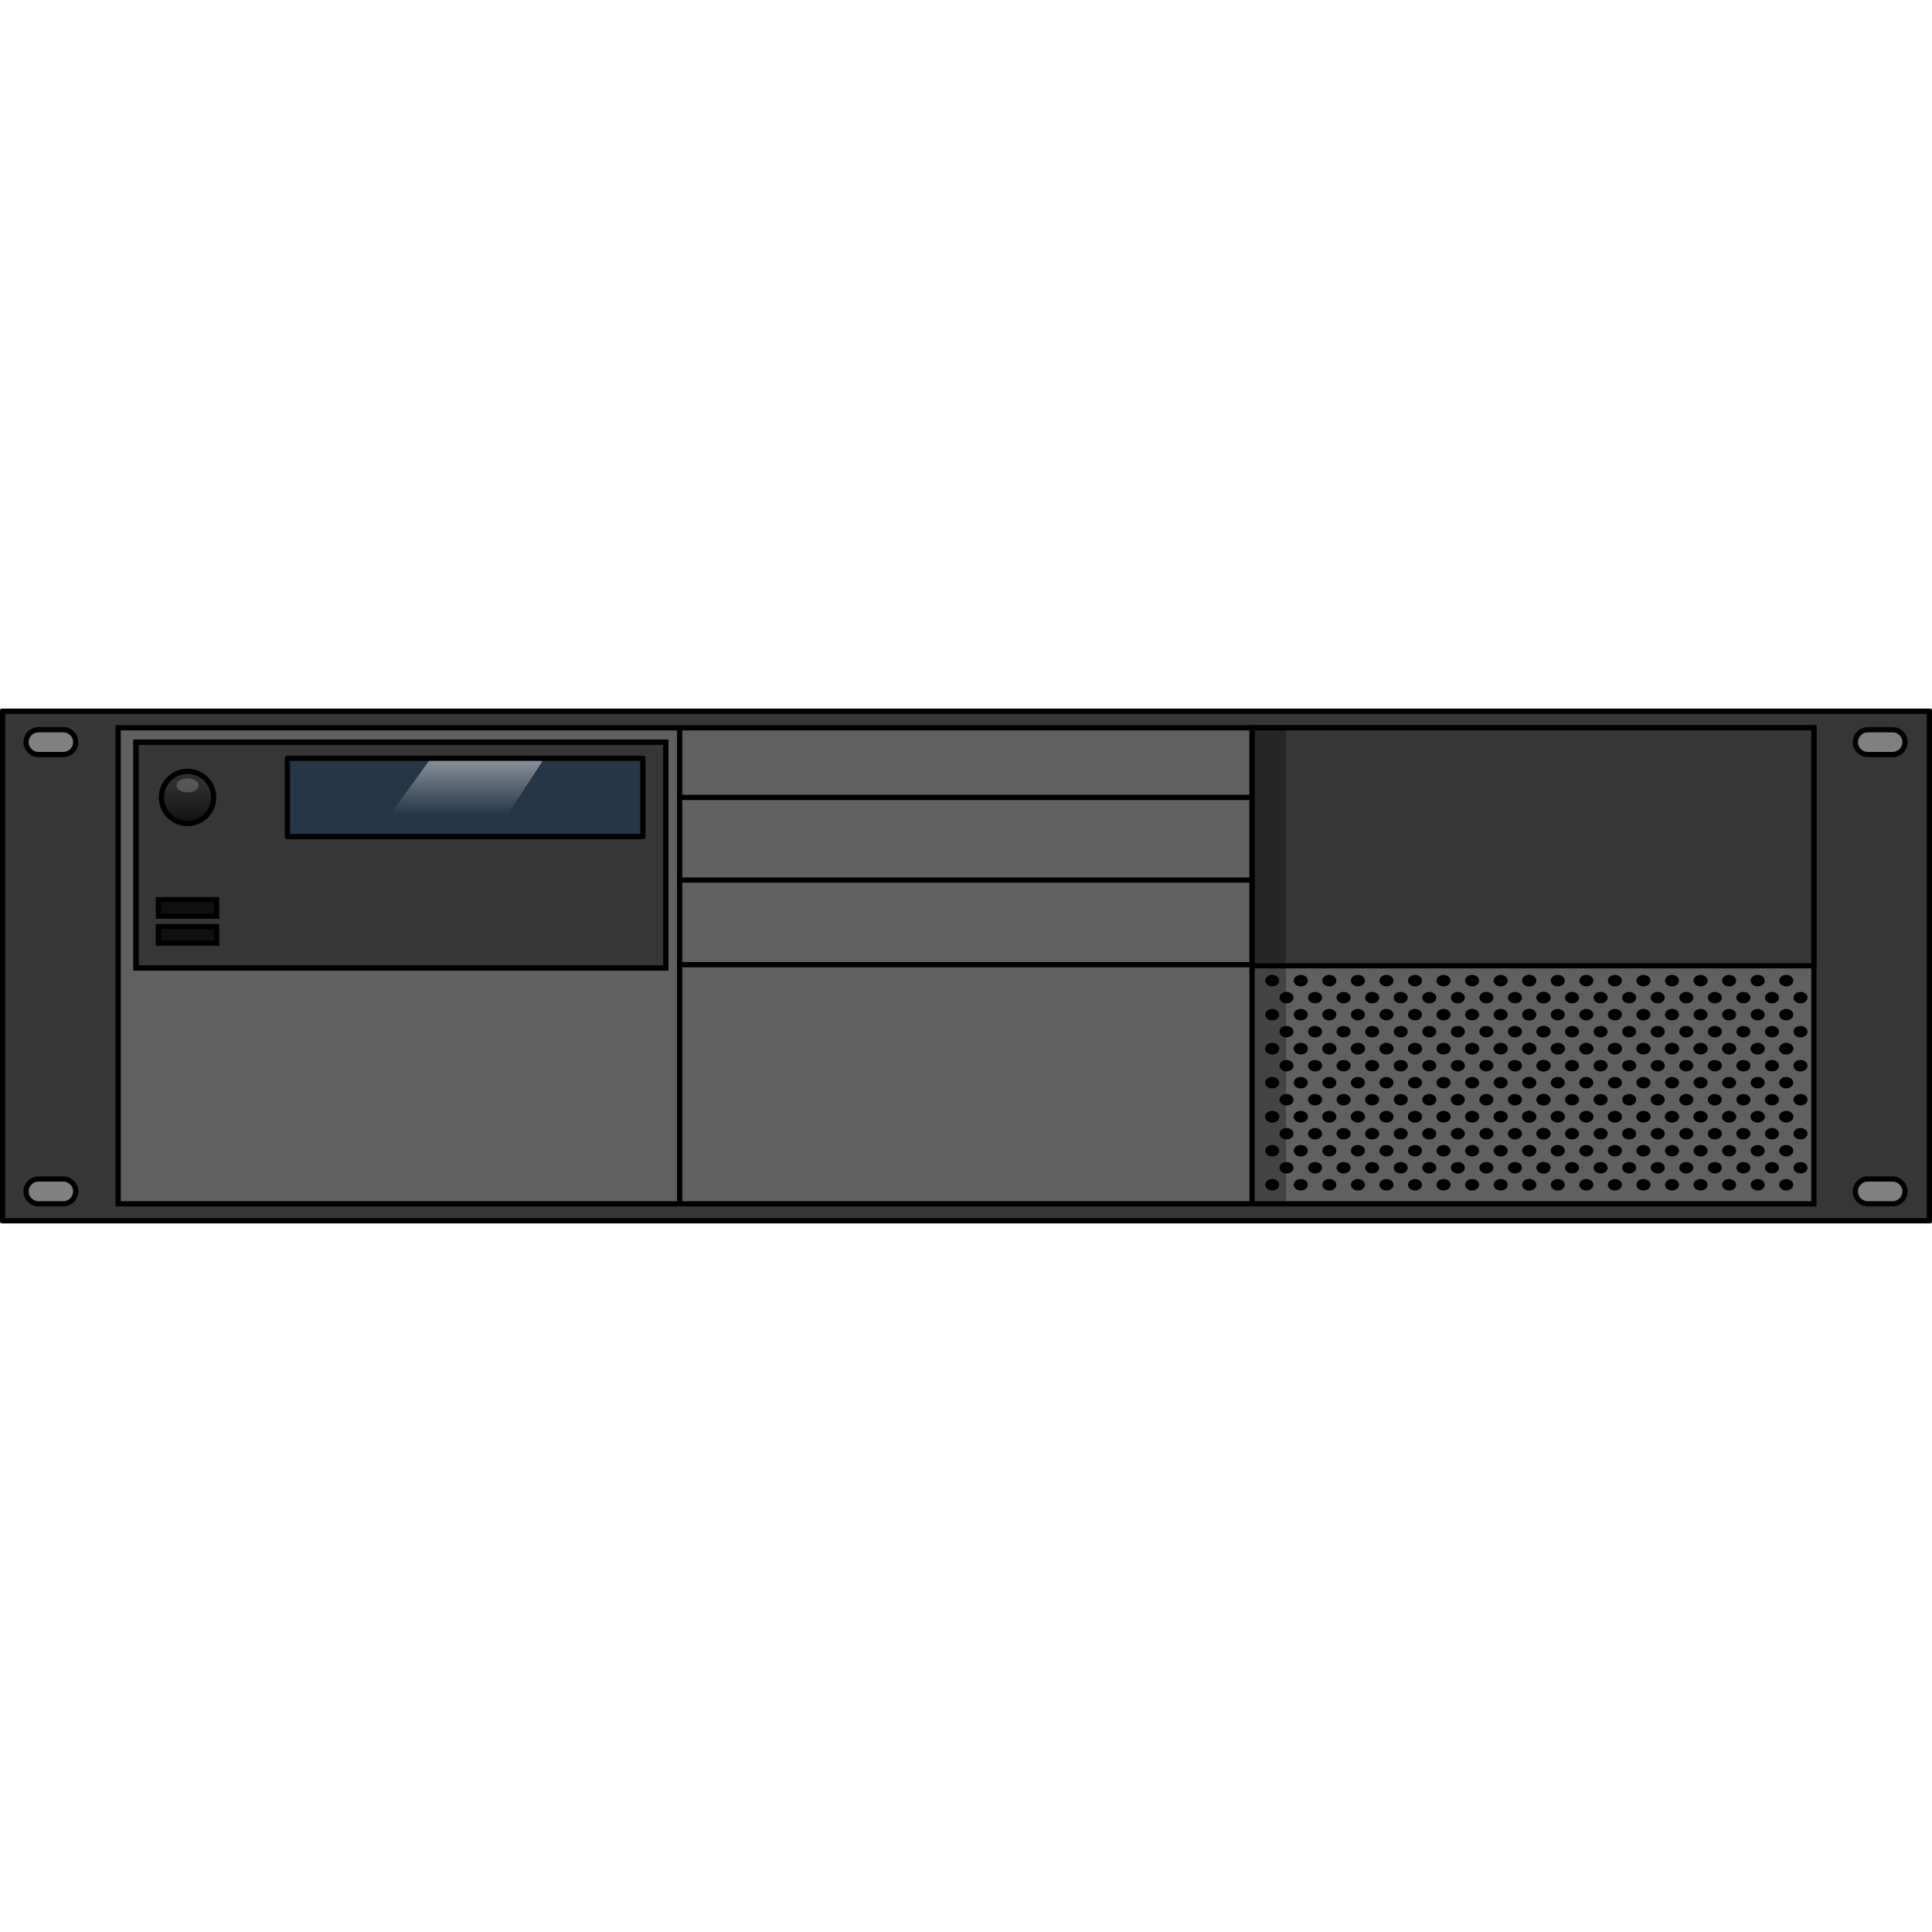 <?xml version="1.0" encoding="utf-8"?>
<!-- Created by: Science Figures, www.sciencefigures.org, Generator: Science Figures Editor -->
<svg version="1.1" id="Layer_1" xmlns="http://www.w3.org/2000/svg" xmlns:xlink="http://www.w3.org/1999/xlink" 
	 width="800px" height="800px" viewBox="0 0 370 98.583" enable-background="new 0 0 370 98.583" xml:space="preserve">
<rect x="0" y="0" width="370" height="98.583" fill="#808080" stroke="none"/>
<g>
	<g>
		<g>
			<path fill="#363636" stroke="#000000" stroke-linecap="round" stroke-linejoin="round" stroke-miterlimit="10" d="M0.5,0.5
				v97.583h369V0.5H0.5z M12.121,94.833h-4.75c-1.312,0-2.375-1.063-2.375-2.375c0-1.312,1.063-2.375,2.375-2.375h4.75
				c1.312,0,2.375,1.063,2.375,2.375C14.496,93.77,13.433,94.833,12.121,94.833z M12.121,8.792h-4.75
				c-1.312,0-2.375-1.063-2.375-2.375c0-1.312,1.063-2.375,2.375-2.375h4.75c1.312,0,2.375,1.063,2.375,2.375
				C14.496,7.728,13.433,8.792,12.121,8.792z M362.453,94.833h-4.75c-1.312,0-2.375-1.063-2.375-2.375
				c0-1.312,1.063-2.375,2.375-2.375h4.75c1.312,0,2.375,1.063,2.375,2.375C364.828,93.77,363.764,94.833,362.453,94.833z
				 M362.453,8.792h-4.75c-1.312,0-2.375-1.063-2.375-2.375c0-1.312,1.063-2.375,2.375-2.375h4.75c1.312,0,2.375,1.063,2.375,2.375
				C364.828,7.728,363.764,8.792,362.453,8.792z"/>
			<g>
				<g>
					
						<rect x="22.625" y="3.667" fill="#606060" stroke="#000000" stroke-linecap="round" stroke-miterlimit="10" width="324.75" height="91.167"/>
				</g>
			</g>
			
				<rect x="26.037" y="6.417" fill="#363636" stroke="#000000" stroke-linecap="round" stroke-linejoin="round" stroke-miterlimit="10" width="101.479" height="43.25"/>
			
				<rect x="239.787" y="3.667" fill="#363636" stroke="#000000" stroke-linecap="round" stroke-linejoin="round" stroke-miterlimit="10" width="107.588" height="45.583"/>
			<rect x="239.787" y="3.667" opacity="0.3" width="6.5" height="91.167"/>
		</g>
		<g>
			<rect x="55.044" y="9.508" fill="#253648" width="68.078" height="15"/>
			
				<linearGradient id="SVGID_1_" gradientUnits="userSpaceOnUse" x1="-17.932" y1="25.649" x2="-17.932" y2="-2.998" gradientTransform="matrix(1 0 0.694 1 94.092 0)">
				<stop  offset="0.184" style="stop-color:#FFFFFF;stop-opacity:0"/>
				<stop  offset="1" style="stop-color:#FFFFFF"/>
			</linearGradient>
			<polygon fill="url(#SVGID_1_)" points="104.253,9.508 94.485,24.508 71.688,24.508 82.516,9.508 			"/>
			
				<rect x="55.044" y="9.508" fill="none" stroke="#000000" stroke-linecap="round" stroke-linejoin="round" stroke-miterlimit="10" width="68.078" height="15"/>
		</g>
		
			<line fill="#0B0B0B" stroke="#000000" stroke-linecap="round" stroke-miterlimit="10" x1="130.162" y1="94.833" x2="130.162" y2="3.667"/>
		
			<line fill="#0B0B0B" stroke="#000000" stroke-linecap="round" stroke-miterlimit="10" x1="239.787" y1="94.833" x2="239.787" y2="3.667"/>
		
			<line fill="#0F0F0F" stroke="#000000" stroke-linecap="round" stroke-miterlimit="10" x1="130.162" y1="49.039" x2="239.787" y2="49.039"/>
		
			<line fill="#0F0F0F" stroke="#000000" stroke-linecap="round" stroke-miterlimit="10" x1="130.162" y1="17.008" x2="239.787" y2="17.008"/>
		
			<line fill="#0F0F0F" stroke="#000000" stroke-linecap="round" stroke-miterlimit="10" x1="130.162" y1="32.841" x2="239.787" y2="32.841"/>
	</g>
	<g>
		<g>
			
				<ellipse fill="#0B0B0B" stroke="#000000" stroke-linecap="round" stroke-miterlimit="10" cx="243.647" cy="78.155" rx="0.844" ry="0.594"/>
			
				<ellipse fill="#0B0B0B" stroke="#000000" stroke-linecap="round" stroke-miterlimit="10" cx="249.115" cy="78.155" rx="0.844" ry="0.594"/>
			
				<ellipse fill="#0B0B0B" stroke="#000000" stroke-linecap="round" stroke-miterlimit="10" cx="254.584" cy="78.155" rx="0.844" ry="0.594"/>
			
				<ellipse fill="#0B0B0B" stroke="#000000" stroke-linecap="round" stroke-miterlimit="10" cx="260.053" cy="78.155" rx="0.844" ry="0.594"/>
			
				<ellipse fill="#0B0B0B" stroke="#000000" stroke-linecap="round" stroke-miterlimit="10" cx="265.522" cy="78.155" rx="0.844" ry="0.594"/>
			
				<ellipse fill="#0B0B0B" stroke="#000000" stroke-linecap="round" stroke-miterlimit="10" cx="270.99" cy="78.155" rx="0.844" ry="0.594"/>
			
				<ellipse fill="#0B0B0B" stroke="#000000" stroke-linecap="round" stroke-miterlimit="10" cx="276.459" cy="78.155" rx="0.844" ry="0.594"/>
			
				<ellipse fill="#0B0B0B" stroke="#000000" stroke-linecap="round" stroke-miterlimit="10" cx="281.928" cy="78.155" rx="0.844" ry="0.594"/>
			
				<ellipse fill="#0B0B0B" stroke="#000000" stroke-linecap="round" stroke-miterlimit="10" cx="287.397" cy="78.155" rx="0.844" ry="0.594"/>
			
				<ellipse fill="#0B0B0B" stroke="#000000" stroke-linecap="round" stroke-miterlimit="10" cx="292.865" cy="78.155" rx="0.844" ry="0.594"/>
		</g>
		<g>
			
				<ellipse fill="#0B0B0B" stroke="#000000" stroke-linecap="round" stroke-miterlimit="10" cx="243.647" cy="84.671" rx="0.844" ry="0.594"/>
			
				<ellipse fill="#0B0B0B" stroke="#000000" stroke-linecap="round" stroke-miterlimit="10" cx="249.115" cy="84.671" rx="0.844" ry="0.594"/>
			
				<ellipse fill="#0B0B0B" stroke="#000000" stroke-linecap="round" stroke-miterlimit="10" cx="254.584" cy="84.671" rx="0.844" ry="0.594"/>
			
				<ellipse fill="#0B0B0B" stroke="#000000" stroke-linecap="round" stroke-miterlimit="10" cx="260.053" cy="84.671" rx="0.844" ry="0.594"/>
			
				<ellipse fill="#0B0B0B" stroke="#000000" stroke-linecap="round" stroke-miterlimit="10" cx="265.522" cy="84.671" rx="0.844" ry="0.594"/>
			
				<ellipse fill="#0B0B0B" stroke="#000000" stroke-linecap="round" stroke-miterlimit="10" cx="270.99" cy="84.671" rx="0.844" ry="0.594"/>
			
				<ellipse fill="#0B0B0B" stroke="#000000" stroke-linecap="round" stroke-miterlimit="10" cx="276.459" cy="84.671" rx="0.844" ry="0.594"/>
			
				<ellipse fill="#0B0B0B" stroke="#000000" stroke-linecap="round" stroke-miterlimit="10" cx="281.928" cy="84.671" rx="0.844" ry="0.594"/>
			
				<ellipse fill="#0B0B0B" stroke="#000000" stroke-linecap="round" stroke-miterlimit="10" cx="287.397" cy="84.671" rx="0.844" ry="0.594"/>
			
				<ellipse fill="#0B0B0B" stroke="#000000" stroke-linecap="round" stroke-miterlimit="10" cx="292.865" cy="84.671" rx="0.844" ry="0.594"/>
		</g>
		<g>
			
				<ellipse fill="#0B0B0B" stroke="#000000" stroke-linecap="round" stroke-miterlimit="10" cx="243.647" cy="91.187" rx="0.844" ry="0.594"/>
			
				<ellipse fill="#0B0B0B" stroke="#000000" stroke-linecap="round" stroke-miterlimit="10" cx="249.115" cy="91.187" rx="0.844" ry="0.594"/>
			
				<ellipse fill="#0B0B0B" stroke="#000000" stroke-linecap="round" stroke-miterlimit="10" cx="254.584" cy="91.187" rx="0.844" ry="0.594"/>
			
				<ellipse fill="#0B0B0B" stroke="#000000" stroke-linecap="round" stroke-miterlimit="10" cx="260.053" cy="91.187" rx="0.844" ry="0.594"/>
			
				<ellipse fill="#0B0B0B" stroke="#000000" stroke-linecap="round" stroke-miterlimit="10" cx="265.522" cy="91.187" rx="0.844" ry="0.594"/>
			
				<ellipse fill="#0B0B0B" stroke="#000000" stroke-linecap="round" stroke-miterlimit="10" cx="270.99" cy="91.187" rx="0.844" ry="0.594"/>
			
				<ellipse fill="#0B0B0B" stroke="#000000" stroke-linecap="round" stroke-miterlimit="10" cx="276.459" cy="91.187" rx="0.844" ry="0.594"/>
			
				<ellipse fill="#0B0B0B" stroke="#000000" stroke-linecap="round" stroke-miterlimit="10" cx="281.928" cy="91.187" rx="0.844" ry="0.594"/>
			
				<ellipse fill="#0B0B0B" stroke="#000000" stroke-linecap="round" stroke-miterlimit="10" cx="287.397" cy="91.187" rx="0.844" ry="0.594"/>
			
				<ellipse fill="#0B0B0B" stroke="#000000" stroke-linecap="round" stroke-miterlimit="10" cx="292.865" cy="91.187" rx="0.844" ry="0.594"/>
		</g>
		<g>
			
				<ellipse fill="#0B0B0B" stroke="#000000" stroke-linecap="round" stroke-miterlimit="10" cx="246.381" cy="81.413" rx="0.844" ry="0.594"/>
			
				<ellipse fill="#0B0B0B" stroke="#000000" stroke-linecap="round" stroke-miterlimit="10" cx="251.85" cy="81.413" rx="0.844" ry="0.594"/>
			
				<ellipse fill="#0B0B0B" stroke="#000000" stroke-linecap="round" stroke-miterlimit="10" cx="257.318" cy="81.413" rx="0.844" ry="0.594"/>
			
				<ellipse fill="#0B0B0B" stroke="#000000" stroke-linecap="round" stroke-miterlimit="10" cx="262.787" cy="81.413" rx="0.844" ry="0.594"/>
			
				<ellipse fill="#0B0B0B" stroke="#000000" stroke-linecap="round" stroke-miterlimit="10" cx="268.256" cy="81.413" rx="0.844" ry="0.594"/>
			
				<ellipse fill="#0B0B0B" stroke="#000000" stroke-linecap="round" stroke-miterlimit="10" cx="273.725" cy="81.413" rx="0.844" ry="0.594"/>
			
				<ellipse fill="#0B0B0B" stroke="#000000" stroke-linecap="round" stroke-miterlimit="10" cx="279.193" cy="81.413" rx="0.844" ry="0.594"/>
			
				<ellipse fill="#0B0B0B" stroke="#000000" stroke-linecap="round" stroke-miterlimit="10" cx="284.662" cy="81.413" rx="0.844" ry="0.594"/>
			
				<ellipse fill="#0B0B0B" stroke="#000000" stroke-linecap="round" stroke-miterlimit="10" cx="290.131" cy="81.413" rx="0.844" ry="0.594"/>
			
				<ellipse fill="#0B0B0B" stroke="#000000" stroke-linecap="round" stroke-miterlimit="10" cx="295.6" cy="81.413" rx="0.844" ry="0.594"/>
		</g>
		<g>
			
				<ellipse fill="#0B0B0B" stroke="#000000" stroke-linecap="round" stroke-miterlimit="10" cx="246.381" cy="87.929" rx="0.844" ry="0.594"/>
			
				<ellipse fill="#0B0B0B" stroke="#000000" stroke-linecap="round" stroke-miterlimit="10" cx="251.85" cy="87.929" rx="0.844" ry="0.594"/>
			
				<ellipse fill="#0B0B0B" stroke="#000000" stroke-linecap="round" stroke-miterlimit="10" cx="257.318" cy="87.929" rx="0.844" ry="0.594"/>
			
				<ellipse fill="#0B0B0B" stroke="#000000" stroke-linecap="round" stroke-miterlimit="10" cx="262.787" cy="87.929" rx="0.844" ry="0.594"/>
			
				<ellipse fill="#0B0B0B" stroke="#000000" stroke-linecap="round" stroke-miterlimit="10" cx="268.256" cy="87.929" rx="0.844" ry="0.594"/>
			
				<ellipse fill="#0B0B0B" stroke="#000000" stroke-linecap="round" stroke-miterlimit="10" cx="273.725" cy="87.929" rx="0.844" ry="0.594"/>
			
				<ellipse fill="#0B0B0B" stroke="#000000" stroke-linecap="round" stroke-miterlimit="10" cx="279.193" cy="87.929" rx="0.844" ry="0.594"/>
			
				<ellipse fill="#0B0B0B" stroke="#000000" stroke-linecap="round" stroke-miterlimit="10" cx="284.662" cy="87.929" rx="0.844" ry="0.594"/>
			
				<ellipse fill="#0B0B0B" stroke="#000000" stroke-linecap="round" stroke-miterlimit="10" cx="290.131" cy="87.929" rx="0.844" ry="0.594"/>
			
				<ellipse fill="#0B0B0B" stroke="#000000" stroke-linecap="round" stroke-miterlimit="10" cx="295.6" cy="87.929" rx="0.844" ry="0.594"/>
		</g>
	</g>
	<g>
		<g>
			
				<ellipse fill="#0B0B0B" stroke="#000000" stroke-linecap="round" stroke-miterlimit="10" cx="243.647" cy="65.124" rx="0.844" ry="0.594"/>
			
				<ellipse fill="#0B0B0B" stroke="#000000" stroke-linecap="round" stroke-miterlimit="10" cx="249.115" cy="65.124" rx="0.844" ry="0.594"/>
			
				<ellipse fill="#0B0B0B" stroke="#000000" stroke-linecap="round" stroke-miterlimit="10" cx="254.584" cy="65.124" rx="0.844" ry="0.594"/>
			
				<ellipse fill="#0B0B0B" stroke="#000000" stroke-linecap="round" stroke-miterlimit="10" cx="260.053" cy="65.124" rx="0.844" ry="0.594"/>
			
				<ellipse fill="#0B0B0B" stroke="#000000" stroke-linecap="round" stroke-miterlimit="10" cx="265.522" cy="65.124" rx="0.844" ry="0.594"/>
			
				<ellipse fill="#0B0B0B" stroke="#000000" stroke-linecap="round" stroke-miterlimit="10" cx="270.99" cy="65.124" rx="0.844" ry="0.594"/>
			
				<ellipse fill="#0B0B0B" stroke="#000000" stroke-linecap="round" stroke-miterlimit="10" cx="276.459" cy="65.124" rx="0.844" ry="0.594"/>
			
				<ellipse fill="#0B0B0B" stroke="#000000" stroke-linecap="round" stroke-miterlimit="10" cx="281.928" cy="65.124" rx="0.844" ry="0.594"/>
			
				<ellipse fill="#0B0B0B" stroke="#000000" stroke-linecap="round" stroke-miterlimit="10" cx="287.397" cy="65.124" rx="0.844" ry="0.594"/>
			
				<ellipse fill="#0B0B0B" stroke="#000000" stroke-linecap="round" stroke-miterlimit="10" cx="292.865" cy="65.124" rx="0.844" ry="0.594"/>
		</g>
		<g>
			
				<ellipse fill="#0B0B0B" stroke="#000000" stroke-linecap="round" stroke-miterlimit="10" cx="243.647" cy="71.64" rx="0.844" ry="0.594"/>
			
				<ellipse fill="#0B0B0B" stroke="#000000" stroke-linecap="round" stroke-miterlimit="10" cx="249.115" cy="71.64" rx="0.844" ry="0.594"/>
			
				<ellipse fill="#0B0B0B" stroke="#000000" stroke-linecap="round" stroke-miterlimit="10" cx="254.584" cy="71.64" rx="0.844" ry="0.594"/>
			
				<ellipse fill="#0B0B0B" stroke="#000000" stroke-linecap="round" stroke-miterlimit="10" cx="260.053" cy="71.64" rx="0.844" ry="0.594"/>
			
				<ellipse fill="#0B0B0B" stroke="#000000" stroke-linecap="round" stroke-miterlimit="10" cx="265.522" cy="71.64" rx="0.844" ry="0.594"/>
			
				<ellipse fill="#0B0B0B" stroke="#000000" stroke-linecap="round" stroke-miterlimit="10" cx="270.99" cy="71.64" rx="0.844" ry="0.594"/>
			
				<ellipse fill="#0B0B0B" stroke="#000000" stroke-linecap="round" stroke-miterlimit="10" cx="276.459" cy="71.64" rx="0.844" ry="0.594"/>
			
				<ellipse fill="#0B0B0B" stroke="#000000" stroke-linecap="round" stroke-miterlimit="10" cx="281.928" cy="71.64" rx="0.844" ry="0.594"/>
			
				<ellipse fill="#0B0B0B" stroke="#000000" stroke-linecap="round" stroke-miterlimit="10" cx="287.397" cy="71.64" rx="0.844" ry="0.594"/>
			
				<ellipse fill="#0B0B0B" stroke="#000000" stroke-linecap="round" stroke-miterlimit="10" cx="292.865" cy="71.64" rx="0.844" ry="0.594"/>
		</g>
		<g>
			
				<ellipse fill="#0B0B0B" stroke="#000000" stroke-linecap="round" stroke-miterlimit="10" cx="243.647" cy="78.155" rx="0.844" ry="0.594"/>
			
				<ellipse fill="#0B0B0B" stroke="#000000" stroke-linecap="round" stroke-miterlimit="10" cx="249.115" cy="78.155" rx="0.844" ry="0.594"/>
			
				<ellipse fill="#0B0B0B" stroke="#000000" stroke-linecap="round" stroke-miterlimit="10" cx="254.584" cy="78.155" rx="0.844" ry="0.594"/>
			
				<ellipse fill="#0B0B0B" stroke="#000000" stroke-linecap="round" stroke-miterlimit="10" cx="260.053" cy="78.155" rx="0.844" ry="0.594"/>
			
				<ellipse fill="#0B0B0B" stroke="#000000" stroke-linecap="round" stroke-miterlimit="10" cx="265.522" cy="78.155" rx="0.844" ry="0.594"/>
			
				<ellipse fill="#0B0B0B" stroke="#000000" stroke-linecap="round" stroke-miterlimit="10" cx="270.99" cy="78.155" rx="0.844" ry="0.594"/>
			
				<ellipse fill="#0B0B0B" stroke="#000000" stroke-linecap="round" stroke-miterlimit="10" cx="276.459" cy="78.155" rx="0.844" ry="0.594"/>
			
				<ellipse fill="#0B0B0B" stroke="#000000" stroke-linecap="round" stroke-miterlimit="10" cx="281.928" cy="78.155" rx="0.844" ry="0.594"/>
			
				<ellipse fill="#0B0B0B" stroke="#000000" stroke-linecap="round" stroke-miterlimit="10" cx="287.397" cy="78.155" rx="0.844" ry="0.594"/>
			
				<ellipse fill="#0B0B0B" stroke="#000000" stroke-linecap="round" stroke-miterlimit="10" cx="292.865" cy="78.155" rx="0.844" ry="0.594"/>
		</g>
		<g>
			
				<ellipse fill="#0B0B0B" stroke="#000000" stroke-linecap="round" stroke-miterlimit="10" cx="246.381" cy="68.382" rx="0.844" ry="0.594"/>
			
				<ellipse fill="#0B0B0B" stroke="#000000" stroke-linecap="round" stroke-miterlimit="10" cx="251.85" cy="68.382" rx="0.844" ry="0.594"/>
			
				<ellipse fill="#0B0B0B" stroke="#000000" stroke-linecap="round" stroke-miterlimit="10" cx="257.318" cy="68.382" rx="0.844" ry="0.594"/>
			
				<ellipse fill="#0B0B0B" stroke="#000000" stroke-linecap="round" stroke-miterlimit="10" cx="262.787" cy="68.382" rx="0.844" ry="0.594"/>
			
				<ellipse fill="#0B0B0B" stroke="#000000" stroke-linecap="round" stroke-miterlimit="10" cx="268.256" cy="68.382" rx="0.844" ry="0.594"/>
			
				<ellipse fill="#0B0B0B" stroke="#000000" stroke-linecap="round" stroke-miterlimit="10" cx="273.725" cy="68.382" rx="0.844" ry="0.594"/>
			
				<ellipse fill="#0B0B0B" stroke="#000000" stroke-linecap="round" stroke-miterlimit="10" cx="279.193" cy="68.382" rx="0.844" ry="0.594"/>
			
				<ellipse fill="#0B0B0B" stroke="#000000" stroke-linecap="round" stroke-miterlimit="10" cx="284.662" cy="68.382" rx="0.844" ry="0.594"/>
			
				<ellipse fill="#0B0B0B" stroke="#000000" stroke-linecap="round" stroke-miterlimit="10" cx="290.131" cy="68.382" rx="0.844" ry="0.594"/>
			
				<ellipse fill="#0B0B0B" stroke="#000000" stroke-linecap="round" stroke-miterlimit="10" cx="295.6" cy="68.382" rx="0.844" ry="0.594"/>
		</g>
		<g>
			
				<ellipse fill="#0B0B0B" stroke="#000000" stroke-linecap="round" stroke-miterlimit="10" cx="246.381" cy="74.898" rx="0.844" ry="0.594"/>
			
				<ellipse fill="#0B0B0B" stroke="#000000" stroke-linecap="round" stroke-miterlimit="10" cx="251.85" cy="74.898" rx="0.844" ry="0.594"/>
			
				<ellipse fill="#0B0B0B" stroke="#000000" stroke-linecap="round" stroke-miterlimit="10" cx="257.318" cy="74.898" rx="0.844" ry="0.594"/>
			
				<ellipse fill="#0B0B0B" stroke="#000000" stroke-linecap="round" stroke-miterlimit="10" cx="262.787" cy="74.898" rx="0.844" ry="0.594"/>
			
				<ellipse fill="#0B0B0B" stroke="#000000" stroke-linecap="round" stroke-miterlimit="10" cx="268.256" cy="74.898" rx="0.844" ry="0.594"/>
			
				<ellipse fill="#0B0B0B" stroke="#000000" stroke-linecap="round" stroke-miterlimit="10" cx="273.725" cy="74.898" rx="0.844" ry="0.594"/>
			
				<ellipse fill="#0B0B0B" stroke="#000000" stroke-linecap="round" stroke-miterlimit="10" cx="279.193" cy="74.898" rx="0.844" ry="0.594"/>
			
				<ellipse fill="#0B0B0B" stroke="#000000" stroke-linecap="round" stroke-miterlimit="10" cx="284.662" cy="74.898" rx="0.844" ry="0.594"/>
			
				<ellipse fill="#0B0B0B" stroke="#000000" stroke-linecap="round" stroke-miterlimit="10" cx="290.131" cy="74.898" rx="0.844" ry="0.594"/>
			
				<ellipse fill="#0B0B0B" stroke="#000000" stroke-linecap="round" stroke-miterlimit="10" cx="295.6" cy="74.898" rx="0.844" ry="0.594"/>
		</g>
	</g>
	<g>
		<g>
			
				<ellipse fill="#0B0B0B" stroke="#000000" stroke-linecap="round" stroke-miterlimit="10" cx="243.647" cy="52.093" rx="0.844" ry="0.594"/>
			
				<ellipse fill="#0B0B0B" stroke="#000000" stroke-linecap="round" stroke-miterlimit="10" cx="249.115" cy="52.093" rx="0.844" ry="0.594"/>
			
				<ellipse fill="#0B0B0B" stroke="#000000" stroke-linecap="round" stroke-miterlimit="10" cx="254.584" cy="52.093" rx="0.844" ry="0.594"/>
			
				<ellipse fill="#0B0B0B" stroke="#000000" stroke-linecap="round" stroke-miterlimit="10" cx="260.053" cy="52.093" rx="0.844" ry="0.594"/>
			
				<ellipse fill="#0B0B0B" stroke="#000000" stroke-linecap="round" stroke-miterlimit="10" cx="265.522" cy="52.093" rx="0.844" ry="0.594"/>
			
				<ellipse fill="#0B0B0B" stroke="#000000" stroke-linecap="round" stroke-miterlimit="10" cx="270.99" cy="52.093" rx="0.844" ry="0.594"/>
			
				<ellipse fill="#0B0B0B" stroke="#000000" stroke-linecap="round" stroke-miterlimit="10" cx="276.459" cy="52.093" rx="0.844" ry="0.594"/>
			
				<ellipse fill="#0B0B0B" stroke="#000000" stroke-linecap="round" stroke-miterlimit="10" cx="281.928" cy="52.093" rx="0.844" ry="0.594"/>
			
				<ellipse fill="#0B0B0B" stroke="#000000" stroke-linecap="round" stroke-miterlimit="10" cx="287.397" cy="52.093" rx="0.844" ry="0.594"/>
			
				<ellipse fill="#0B0B0B" stroke="#000000" stroke-linecap="round" stroke-miterlimit="10" cx="292.865" cy="52.093" rx="0.844" ry="0.594"/>
		</g>
		<g>
			
				<ellipse fill="#0B0B0B" stroke="#000000" stroke-linecap="round" stroke-miterlimit="10" cx="243.647" cy="58.608" rx="0.844" ry="0.594"/>
			
				<ellipse fill="#0B0B0B" stroke="#000000" stroke-linecap="round" stroke-miterlimit="10" cx="249.115" cy="58.608" rx="0.844" ry="0.594"/>
			
				<ellipse fill="#0B0B0B" stroke="#000000" stroke-linecap="round" stroke-miterlimit="10" cx="254.584" cy="58.608" rx="0.844" ry="0.594"/>
			
				<ellipse fill="#0B0B0B" stroke="#000000" stroke-linecap="round" stroke-miterlimit="10" cx="260.053" cy="58.608" rx="0.844" ry="0.594"/>
			
				<ellipse fill="#0B0B0B" stroke="#000000" stroke-linecap="round" stroke-miterlimit="10" cx="265.522" cy="58.608" rx="0.844" ry="0.594"/>
			
				<ellipse fill="#0B0B0B" stroke="#000000" stroke-linecap="round" stroke-miterlimit="10" cx="270.99" cy="58.608" rx="0.844" ry="0.594"/>
			
				<ellipse fill="#0B0B0B" stroke="#000000" stroke-linecap="round" stroke-miterlimit="10" cx="276.459" cy="58.608" rx="0.844" ry="0.594"/>
			
				<ellipse fill="#0B0B0B" stroke="#000000" stroke-linecap="round" stroke-miterlimit="10" cx="281.928" cy="58.608" rx="0.844" ry="0.594"/>
			
				<ellipse fill="#0B0B0B" stroke="#000000" stroke-linecap="round" stroke-miterlimit="10" cx="287.397" cy="58.608" rx="0.844" ry="0.594"/>
			
				<ellipse fill="#0B0B0B" stroke="#000000" stroke-linecap="round" stroke-miterlimit="10" cx="292.865" cy="58.608" rx="0.844" ry="0.594"/>
		</g>
		<g>
			
				<ellipse fill="#0B0B0B" stroke="#000000" stroke-linecap="round" stroke-miterlimit="10" cx="243.647" cy="65.124" rx="0.844" ry="0.594"/>
			
				<ellipse fill="#0B0B0B" stroke="#000000" stroke-linecap="round" stroke-miterlimit="10" cx="249.115" cy="65.124" rx="0.844" ry="0.594"/>
			
				<ellipse fill="#0B0B0B" stroke="#000000" stroke-linecap="round" stroke-miterlimit="10" cx="254.584" cy="65.124" rx="0.844" ry="0.594"/>
			
				<ellipse fill="#0B0B0B" stroke="#000000" stroke-linecap="round" stroke-miterlimit="10" cx="260.053" cy="65.124" rx="0.844" ry="0.594"/>
			
				<ellipse fill="#0B0B0B" stroke="#000000" stroke-linecap="round" stroke-miterlimit="10" cx="265.522" cy="65.124" rx="0.844" ry="0.594"/>
			
				<ellipse fill="#0B0B0B" stroke="#000000" stroke-linecap="round" stroke-miterlimit="10" cx="270.99" cy="65.124" rx="0.844" ry="0.594"/>
			
				<ellipse fill="#0B0B0B" stroke="#000000" stroke-linecap="round" stroke-miterlimit="10" cx="276.459" cy="65.124" rx="0.844" ry="0.594"/>
			
				<ellipse fill="#0B0B0B" stroke="#000000" stroke-linecap="round" stroke-miterlimit="10" cx="281.928" cy="65.124" rx="0.844" ry="0.594"/>
			
				<ellipse fill="#0B0B0B" stroke="#000000" stroke-linecap="round" stroke-miterlimit="10" cx="287.397" cy="65.124" rx="0.844" ry="0.594"/>
			
				<ellipse fill="#0B0B0B" stroke="#000000" stroke-linecap="round" stroke-miterlimit="10" cx="292.865" cy="65.124" rx="0.844" ry="0.594"/>
		</g>
		<g>
			
				<ellipse fill="#0B0B0B" stroke="#000000" stroke-linecap="round" stroke-miterlimit="10" cx="246.381" cy="55.351" rx="0.844" ry="0.594"/>
			
				<ellipse fill="#0B0B0B" stroke="#000000" stroke-linecap="round" stroke-miterlimit="10" cx="251.85" cy="55.351" rx="0.844" ry="0.594"/>
			
				<ellipse fill="#0B0B0B" stroke="#000000" stroke-linecap="round" stroke-miterlimit="10" cx="257.318" cy="55.351" rx="0.844" ry="0.594"/>
			
				<ellipse fill="#0B0B0B" stroke="#000000" stroke-linecap="round" stroke-miterlimit="10" cx="262.787" cy="55.351" rx="0.844" ry="0.594"/>
			
				<ellipse fill="#0B0B0B" stroke="#000000" stroke-linecap="round" stroke-miterlimit="10" cx="268.256" cy="55.351" rx="0.844" ry="0.594"/>
			
				<ellipse fill="#0B0B0B" stroke="#000000" stroke-linecap="round" stroke-miterlimit="10" cx="273.725" cy="55.351" rx="0.844" ry="0.594"/>
			
				<ellipse fill="#0B0B0B" stroke="#000000" stroke-linecap="round" stroke-miterlimit="10" cx="279.193" cy="55.351" rx="0.844" ry="0.594"/>
			
				<ellipse fill="#0B0B0B" stroke="#000000" stroke-linecap="round" stroke-miterlimit="10" cx="284.662" cy="55.351" rx="0.844" ry="0.594"/>
			
				<ellipse fill="#0B0B0B" stroke="#000000" stroke-linecap="round" stroke-miterlimit="10" cx="290.131" cy="55.351" rx="0.844" ry="0.594"/>
			
				<ellipse fill="#0B0B0B" stroke="#000000" stroke-linecap="round" stroke-miterlimit="10" cx="295.6" cy="55.351" rx="0.844" ry="0.594"/>
		</g>
		<g>
			
				<ellipse fill="#0B0B0B" stroke="#000000" stroke-linecap="round" stroke-miterlimit="10" cx="246.381" cy="61.866" rx="0.844" ry="0.594"/>
			
				<ellipse fill="#0B0B0B" stroke="#000000" stroke-linecap="round" stroke-miterlimit="10" cx="251.85" cy="61.866" rx="0.844" ry="0.594"/>
			
				<ellipse fill="#0B0B0B" stroke="#000000" stroke-linecap="round" stroke-miterlimit="10" cx="257.318" cy="61.866" rx="0.844" ry="0.594"/>
			
				<ellipse fill="#0B0B0B" stroke="#000000" stroke-linecap="round" stroke-miterlimit="10" cx="262.787" cy="61.866" rx="0.844" ry="0.594"/>
			
				<ellipse fill="#0B0B0B" stroke="#000000" stroke-linecap="round" stroke-miterlimit="10" cx="268.256" cy="61.866" rx="0.844" ry="0.594"/>
			
				<ellipse fill="#0B0B0B" stroke="#000000" stroke-linecap="round" stroke-miterlimit="10" cx="273.725" cy="61.866" rx="0.844" ry="0.594"/>
			
				<ellipse fill="#0B0B0B" stroke="#000000" stroke-linecap="round" stroke-miterlimit="10" cx="279.193" cy="61.866" rx="0.844" ry="0.594"/>
			
				<ellipse fill="#0B0B0B" stroke="#000000" stroke-linecap="round" stroke-miterlimit="10" cx="284.662" cy="61.866" rx="0.844" ry="0.594"/>
			
				<ellipse fill="#0B0B0B" stroke="#000000" stroke-linecap="round" stroke-miterlimit="10" cx="290.131" cy="61.866" rx="0.844" ry="0.594"/>
			
				<ellipse fill="#0B0B0B" stroke="#000000" stroke-linecap="round" stroke-miterlimit="10" cx="295.6" cy="61.866" rx="0.844" ry="0.594"/>
		</g>
	</g>
	<g>
		<g>
			
				<ellipse fill="#0B0B0B" stroke="#000000" stroke-linecap="round" stroke-miterlimit="10" cx="292.865" cy="78.155" rx="0.844" ry="0.594"/>
			
				<ellipse fill="#0B0B0B" stroke="#000000" stroke-linecap="round" stroke-miterlimit="10" cx="298.334" cy="78.155" rx="0.844" ry="0.594"/>
			
				<ellipse fill="#0B0B0B" stroke="#000000" stroke-linecap="round" stroke-miterlimit="10" cx="303.803" cy="78.155" rx="0.844" ry="0.594"/>
			
				<ellipse fill="#0B0B0B" stroke="#000000" stroke-linecap="round" stroke-miterlimit="10" cx="309.272" cy="78.155" rx="0.844" ry="0.594"/>
			
				<ellipse fill="#0B0B0B" stroke="#000000" stroke-linecap="round" stroke-miterlimit="10" cx="314.74" cy="78.155" rx="0.844" ry="0.594"/>
			
				<ellipse fill="#0B0B0B" stroke="#000000" stroke-linecap="round" stroke-miterlimit="10" cx="320.209" cy="78.155" rx="0.844" ry="0.594"/>
			
				<ellipse fill="#0B0B0B" stroke="#000000" stroke-linecap="round" stroke-miterlimit="10" cx="325.678" cy="78.155" rx="0.844" ry="0.594"/>
			
				<ellipse fill="#0B0B0B" stroke="#000000" stroke-linecap="round" stroke-miterlimit="10" cx="331.147" cy="78.155" rx="0.844" ry="0.594"/>
			
				<ellipse fill="#0B0B0B" stroke="#000000" stroke-linecap="round" stroke-miterlimit="10" cx="336.615" cy="78.155" rx="0.844" ry="0.594"/>
			
				<ellipse fill="#0B0B0B" stroke="#000000" stroke-linecap="round" stroke-miterlimit="10" cx="342.084" cy="78.155" rx="0.844" ry="0.594"/>
		</g>
		<g>
			
				<ellipse fill="#0B0B0B" stroke="#000000" stroke-linecap="round" stroke-miterlimit="10" cx="292.865" cy="84.671" rx="0.844" ry="0.594"/>
			
				<ellipse fill="#0B0B0B" stroke="#000000" stroke-linecap="round" stroke-miterlimit="10" cx="298.334" cy="84.671" rx="0.844" ry="0.594"/>
			
				<ellipse fill="#0B0B0B" stroke="#000000" stroke-linecap="round" stroke-miterlimit="10" cx="303.803" cy="84.671" rx="0.844" ry="0.594"/>
			
				<ellipse fill="#0B0B0B" stroke="#000000" stroke-linecap="round" stroke-miterlimit="10" cx="309.272" cy="84.671" rx="0.844" ry="0.594"/>
			
				<ellipse fill="#0B0B0B" stroke="#000000" stroke-linecap="round" stroke-miterlimit="10" cx="314.74" cy="84.671" rx="0.844" ry="0.594"/>
			
				<ellipse fill="#0B0B0B" stroke="#000000" stroke-linecap="round" stroke-miterlimit="10" cx="320.209" cy="84.671" rx="0.844" ry="0.594"/>
			
				<ellipse fill="#0B0B0B" stroke="#000000" stroke-linecap="round" stroke-miterlimit="10" cx="325.678" cy="84.671" rx="0.844" ry="0.594"/>
			
				<ellipse fill="#0B0B0B" stroke="#000000" stroke-linecap="round" stroke-miterlimit="10" cx="331.147" cy="84.671" rx="0.844" ry="0.594"/>
			
				<ellipse fill="#0B0B0B" stroke="#000000" stroke-linecap="round" stroke-miterlimit="10" cx="336.615" cy="84.671" rx="0.844" ry="0.594"/>
			
				<ellipse fill="#0B0B0B" stroke="#000000" stroke-linecap="round" stroke-miterlimit="10" cx="342.084" cy="84.671" rx="0.844" ry="0.594"/>
		</g>
		<g>
			
				<ellipse fill="#0B0B0B" stroke="#000000" stroke-linecap="round" stroke-miterlimit="10" cx="292.865" cy="91.187" rx="0.844" ry="0.594"/>
			
				<ellipse fill="#0B0B0B" stroke="#000000" stroke-linecap="round" stroke-miterlimit="10" cx="298.334" cy="91.187" rx="0.844" ry="0.594"/>
			
				<ellipse fill="#0B0B0B" stroke="#000000" stroke-linecap="round" stroke-miterlimit="10" cx="303.803" cy="91.187" rx="0.844" ry="0.594"/>
			
				<ellipse fill="#0B0B0B" stroke="#000000" stroke-linecap="round" stroke-miterlimit="10" cx="309.272" cy="91.187" rx="0.844" ry="0.594"/>
			
				<ellipse fill="#0B0B0B" stroke="#000000" stroke-linecap="round" stroke-miterlimit="10" cx="314.74" cy="91.187" rx="0.844" ry="0.594"/>
			
				<ellipse fill="#0B0B0B" stroke="#000000" stroke-linecap="round" stroke-miterlimit="10" cx="320.209" cy="91.187" rx="0.844" ry="0.594"/>
			
				<ellipse fill="#0B0B0B" stroke="#000000" stroke-linecap="round" stroke-miterlimit="10" cx="325.678" cy="91.187" rx="0.844" ry="0.594"/>
			
				<ellipse fill="#0B0B0B" stroke="#000000" stroke-linecap="round" stroke-miterlimit="10" cx="331.147" cy="91.187" rx="0.844" ry="0.594"/>
			
				<ellipse fill="#0B0B0B" stroke="#000000" stroke-linecap="round" stroke-miterlimit="10" cx="336.615" cy="91.187" rx="0.844" ry="0.594"/>
			
				<ellipse fill="#0B0B0B" stroke="#000000" stroke-linecap="round" stroke-miterlimit="10" cx="342.084" cy="91.187" rx="0.844" ry="0.594"/>
		</g>
		<g>
			
				<ellipse fill="#0B0B0B" stroke="#000000" stroke-linecap="round" stroke-miterlimit="10" cx="295.6" cy="81.413" rx="0.844" ry="0.594"/>
			
				<ellipse fill="#0B0B0B" stroke="#000000" stroke-linecap="round" stroke-miterlimit="10" cx="301.068" cy="81.413" rx="0.844" ry="0.594"/>
			
				<ellipse fill="#0B0B0B" stroke="#000000" stroke-linecap="round" stroke-miterlimit="10" cx="306.537" cy="81.413" rx="0.844" ry="0.594"/>
			
				<ellipse fill="#0B0B0B" stroke="#000000" stroke-linecap="round" stroke-miterlimit="10" cx="312.006" cy="81.413" rx="0.844" ry="0.594"/>
			
				<ellipse fill="#0B0B0B" stroke="#000000" stroke-linecap="round" stroke-miterlimit="10" cx="317.475" cy="81.413" rx="0.844" ry="0.594"/>
			
				<ellipse fill="#0B0B0B" stroke="#000000" stroke-linecap="round" stroke-miterlimit="10" cx="322.943" cy="81.413" rx="0.844" ry="0.594"/>
			
				<ellipse fill="#0B0B0B" stroke="#000000" stroke-linecap="round" stroke-miterlimit="10" cx="328.412" cy="81.413" rx="0.844" ry="0.594"/>
			
				<ellipse fill="#0B0B0B" stroke="#000000" stroke-linecap="round" stroke-miterlimit="10" cx="333.881" cy="81.413" rx="0.844" ry="0.594"/>
			
				<ellipse fill="#0B0B0B" stroke="#000000" stroke-linecap="round" stroke-miterlimit="10" cx="339.35" cy="81.413" rx="0.844" ry="0.594"/>
			
				<ellipse fill="#0B0B0B" stroke="#000000" stroke-linecap="round" stroke-miterlimit="10" cx="344.818" cy="81.413" rx="0.844" ry="0.594"/>
		</g>
		<g>
			
				<ellipse fill="#0B0B0B" stroke="#000000" stroke-linecap="round" stroke-miterlimit="10" cx="295.6" cy="87.929" rx="0.844" ry="0.594"/>
			
				<ellipse fill="#0B0B0B" stroke="#000000" stroke-linecap="round" stroke-miterlimit="10" cx="301.068" cy="87.929" rx="0.844" ry="0.594"/>
			
				<ellipse fill="#0B0B0B" stroke="#000000" stroke-linecap="round" stroke-miterlimit="10" cx="306.537" cy="87.929" rx="0.844" ry="0.594"/>
			
				<ellipse fill="#0B0B0B" stroke="#000000" stroke-linecap="round" stroke-miterlimit="10" cx="312.006" cy="87.929" rx="0.844" ry="0.594"/>
			
				<ellipse fill="#0B0B0B" stroke="#000000" stroke-linecap="round" stroke-miterlimit="10" cx="317.475" cy="87.929" rx="0.844" ry="0.594"/>
			
				<ellipse fill="#0B0B0B" stroke="#000000" stroke-linecap="round" stroke-miterlimit="10" cx="322.943" cy="87.929" rx="0.844" ry="0.594"/>
			
				<ellipse fill="#0B0B0B" stroke="#000000" stroke-linecap="round" stroke-miterlimit="10" cx="328.412" cy="87.929" rx="0.844" ry="0.594"/>
			
				<ellipse fill="#0B0B0B" stroke="#000000" stroke-linecap="round" stroke-miterlimit="10" cx="333.881" cy="87.929" rx="0.844" ry="0.594"/>
			
				<ellipse fill="#0B0B0B" stroke="#000000" stroke-linecap="round" stroke-miterlimit="10" cx="339.35" cy="87.929" rx="0.844" ry="0.594"/>
			
				<ellipse fill="#0B0B0B" stroke="#000000" stroke-linecap="round" stroke-miterlimit="10" cx="344.818" cy="87.929" rx="0.844" ry="0.594"/>
		</g>
	</g>
	<g>
		<g>
			
				<ellipse fill="#0B0B0B" stroke="#000000" stroke-linecap="round" stroke-miterlimit="10" cx="292.865" cy="65.124" rx="0.844" ry="0.594"/>
			
				<ellipse fill="#0B0B0B" stroke="#000000" stroke-linecap="round" stroke-miterlimit="10" cx="298.334" cy="65.124" rx="0.844" ry="0.594"/>
			
				<ellipse fill="#0B0B0B" stroke="#000000" stroke-linecap="round" stroke-miterlimit="10" cx="303.803" cy="65.124" rx="0.844" ry="0.594"/>
			
				<ellipse fill="#0B0B0B" stroke="#000000" stroke-linecap="round" stroke-miterlimit="10" cx="309.272" cy="65.124" rx="0.844" ry="0.594"/>
			
				<ellipse fill="#0B0B0B" stroke="#000000" stroke-linecap="round" stroke-miterlimit="10" cx="314.74" cy="65.124" rx="0.844" ry="0.594"/>
			
				<ellipse fill="#0B0B0B" stroke="#000000" stroke-linecap="round" stroke-miterlimit="10" cx="320.209" cy="65.124" rx="0.844" ry="0.594"/>
			
				<ellipse fill="#0B0B0B" stroke="#000000" stroke-linecap="round" stroke-miterlimit="10" cx="325.678" cy="65.124" rx="0.844" ry="0.594"/>
			
				<ellipse fill="#0B0B0B" stroke="#000000" stroke-linecap="round" stroke-miterlimit="10" cx="331.147" cy="65.124" rx="0.844" ry="0.594"/>
			
				<ellipse fill="#0B0B0B" stroke="#000000" stroke-linecap="round" stroke-miterlimit="10" cx="336.615" cy="65.124" rx="0.844" ry="0.594"/>
			
				<ellipse fill="#0B0B0B" stroke="#000000" stroke-linecap="round" stroke-miterlimit="10" cx="342.084" cy="65.124" rx="0.844" ry="0.594"/>
		</g>
		<g>
			
				<ellipse fill="#0B0B0B" stroke="#000000" stroke-linecap="round" stroke-miterlimit="10" cx="292.865" cy="71.64" rx="0.844" ry="0.594"/>
			
				<ellipse fill="#0B0B0B" stroke="#000000" stroke-linecap="round" stroke-miterlimit="10" cx="298.334" cy="71.64" rx="0.844" ry="0.594"/>
			
				<ellipse fill="#0B0B0B" stroke="#000000" stroke-linecap="round" stroke-miterlimit="10" cx="303.803" cy="71.64" rx="0.844" ry="0.594"/>
			
				<ellipse fill="#0B0B0B" stroke="#000000" stroke-linecap="round" stroke-miterlimit="10" cx="309.272" cy="71.64" rx="0.844" ry="0.594"/>
			
				<ellipse fill="#0B0B0B" stroke="#000000" stroke-linecap="round" stroke-miterlimit="10" cx="314.74" cy="71.64" rx="0.844" ry="0.594"/>
			
				<ellipse fill="#0B0B0B" stroke="#000000" stroke-linecap="round" stroke-miterlimit="10" cx="320.209" cy="71.64" rx="0.844" ry="0.594"/>
			
				<ellipse fill="#0B0B0B" stroke="#000000" stroke-linecap="round" stroke-miterlimit="10" cx="325.678" cy="71.64" rx="0.844" ry="0.594"/>
			
				<ellipse fill="#0B0B0B" stroke="#000000" stroke-linecap="round" stroke-miterlimit="10" cx="331.147" cy="71.64" rx="0.844" ry="0.594"/>
			
				<ellipse fill="#0B0B0B" stroke="#000000" stroke-linecap="round" stroke-miterlimit="10" cx="336.615" cy="71.64" rx="0.844" ry="0.594"/>
			
				<ellipse fill="#0B0B0B" stroke="#000000" stroke-linecap="round" stroke-miterlimit="10" cx="342.084" cy="71.64" rx="0.844" ry="0.594"/>
		</g>
		<g>
			
				<ellipse fill="#0B0B0B" stroke="#000000" stroke-linecap="round" stroke-miterlimit="10" cx="292.865" cy="78.155" rx="0.844" ry="0.594"/>
			
				<ellipse fill="#0B0B0B" stroke="#000000" stroke-linecap="round" stroke-miterlimit="10" cx="298.334" cy="78.155" rx="0.844" ry="0.594"/>
			
				<ellipse fill="#0B0B0B" stroke="#000000" stroke-linecap="round" stroke-miterlimit="10" cx="303.803" cy="78.155" rx="0.844" ry="0.594"/>
			
				<ellipse fill="#0B0B0B" stroke="#000000" stroke-linecap="round" stroke-miterlimit="10" cx="309.272" cy="78.155" rx="0.844" ry="0.594"/>
			
				<ellipse fill="#0B0B0B" stroke="#000000" stroke-linecap="round" stroke-miterlimit="10" cx="314.74" cy="78.155" rx="0.844" ry="0.594"/>
			
				<ellipse fill="#0B0B0B" stroke="#000000" stroke-linecap="round" stroke-miterlimit="10" cx="320.209" cy="78.155" rx="0.844" ry="0.594"/>
			
				<ellipse fill="#0B0B0B" stroke="#000000" stroke-linecap="round" stroke-miterlimit="10" cx="325.678" cy="78.155" rx="0.844" ry="0.594"/>
			
				<ellipse fill="#0B0B0B" stroke="#000000" stroke-linecap="round" stroke-miterlimit="10" cx="331.147" cy="78.155" rx="0.844" ry="0.594"/>
			
				<ellipse fill="#0B0B0B" stroke="#000000" stroke-linecap="round" stroke-miterlimit="10" cx="336.615" cy="78.155" rx="0.844" ry="0.594"/>
			
				<ellipse fill="#0B0B0B" stroke="#000000" stroke-linecap="round" stroke-miterlimit="10" cx="342.084" cy="78.155" rx="0.844" ry="0.594"/>
		</g>
		<g>
			
				<ellipse fill="#0B0B0B" stroke="#000000" stroke-linecap="round" stroke-miterlimit="10" cx="295.6" cy="68.382" rx="0.844" ry="0.594"/>
			
				<ellipse fill="#0B0B0B" stroke="#000000" stroke-linecap="round" stroke-miterlimit="10" cx="301.068" cy="68.382" rx="0.844" ry="0.594"/>
			
				<ellipse fill="#0B0B0B" stroke="#000000" stroke-linecap="round" stroke-miterlimit="10" cx="306.537" cy="68.382" rx="0.844" ry="0.594"/>
			
				<ellipse fill="#0B0B0B" stroke="#000000" stroke-linecap="round" stroke-miterlimit="10" cx="312.006" cy="68.382" rx="0.844" ry="0.594"/>
			
				<ellipse fill="#0B0B0B" stroke="#000000" stroke-linecap="round" stroke-miterlimit="10" cx="317.475" cy="68.382" rx="0.844" ry="0.594"/>
			
				<ellipse fill="#0B0B0B" stroke="#000000" stroke-linecap="round" stroke-miterlimit="10" cx="322.943" cy="68.382" rx="0.844" ry="0.594"/>
			
				<ellipse fill="#0B0B0B" stroke="#000000" stroke-linecap="round" stroke-miterlimit="10" cx="328.412" cy="68.382" rx="0.844" ry="0.594"/>
			
				<ellipse fill="#0B0B0B" stroke="#000000" stroke-linecap="round" stroke-miterlimit="10" cx="333.881" cy="68.382" rx="0.844" ry="0.594"/>
			
				<ellipse fill="#0B0B0B" stroke="#000000" stroke-linecap="round" stroke-miterlimit="10" cx="339.35" cy="68.382" rx="0.844" ry="0.594"/>
			
				<ellipse fill="#0B0B0B" stroke="#000000" stroke-linecap="round" stroke-miterlimit="10" cx="344.818" cy="68.382" rx="0.844" ry="0.594"/>
		</g>
		<g>
			
				<ellipse fill="#0B0B0B" stroke="#000000" stroke-linecap="round" stroke-miterlimit="10" cx="295.6" cy="74.898" rx="0.844" ry="0.594"/>
			
				<ellipse fill="#0B0B0B" stroke="#000000" stroke-linecap="round" stroke-miterlimit="10" cx="301.068" cy="74.898" rx="0.844" ry="0.594"/>
			
				<ellipse fill="#0B0B0B" stroke="#000000" stroke-linecap="round" stroke-miterlimit="10" cx="306.537" cy="74.898" rx="0.844" ry="0.594"/>
			
				<ellipse fill="#0B0B0B" stroke="#000000" stroke-linecap="round" stroke-miterlimit="10" cx="312.006" cy="74.898" rx="0.844" ry="0.594"/>
			
				<ellipse fill="#0B0B0B" stroke="#000000" stroke-linecap="round" stroke-miterlimit="10" cx="317.475" cy="74.898" rx="0.844" ry="0.594"/>
			
				<ellipse fill="#0B0B0B" stroke="#000000" stroke-linecap="round" stroke-miterlimit="10" cx="322.943" cy="74.898" rx="0.844" ry="0.594"/>
			
				<ellipse fill="#0B0B0B" stroke="#000000" stroke-linecap="round" stroke-miterlimit="10" cx="328.412" cy="74.898" rx="0.844" ry="0.594"/>
			
				<ellipse fill="#0B0B0B" stroke="#000000" stroke-linecap="round" stroke-miterlimit="10" cx="333.881" cy="74.898" rx="0.844" ry="0.594"/>
			
				<ellipse fill="#0B0B0B" stroke="#000000" stroke-linecap="round" stroke-miterlimit="10" cx="339.35" cy="74.898" rx="0.844" ry="0.594"/>
			
				<ellipse fill="#0B0B0B" stroke="#000000" stroke-linecap="round" stroke-miterlimit="10" cx="344.818" cy="74.898" rx="0.844" ry="0.594"/>
		</g>
	</g>
	<g>
		<g>
			
				<ellipse fill="#0B0B0B" stroke="#000000" stroke-linecap="round" stroke-miterlimit="10" cx="292.865" cy="52.093" rx="0.844" ry="0.594"/>
			
				<ellipse fill="#0B0B0B" stroke="#000000" stroke-linecap="round" stroke-miterlimit="10" cx="298.334" cy="52.093" rx="0.844" ry="0.594"/>
			
				<ellipse fill="#0B0B0B" stroke="#000000" stroke-linecap="round" stroke-miterlimit="10" cx="303.803" cy="52.093" rx="0.844" ry="0.594"/>
			
				<ellipse fill="#0B0B0B" stroke="#000000" stroke-linecap="round" stroke-miterlimit="10" cx="309.272" cy="52.093" rx="0.844" ry="0.594"/>
			
				<ellipse fill="#0B0B0B" stroke="#000000" stroke-linecap="round" stroke-miterlimit="10" cx="314.74" cy="52.093" rx="0.844" ry="0.594"/>
			
				<ellipse fill="#0B0B0B" stroke="#000000" stroke-linecap="round" stroke-miterlimit="10" cx="320.209" cy="52.093" rx="0.844" ry="0.594"/>
			
				<ellipse fill="#0B0B0B" stroke="#000000" stroke-linecap="round" stroke-miterlimit="10" cx="325.678" cy="52.093" rx="0.844" ry="0.594"/>
			
				<ellipse fill="#0B0B0B" stroke="#000000" stroke-linecap="round" stroke-miterlimit="10" cx="331.147" cy="52.093" rx="0.844" ry="0.594"/>
			
				<ellipse fill="#0B0B0B" stroke="#000000" stroke-linecap="round" stroke-miterlimit="10" cx="336.615" cy="52.093" rx="0.844" ry="0.594"/>
			
				<ellipse fill="#0B0B0B" stroke="#000000" stroke-linecap="round" stroke-miterlimit="10" cx="342.084" cy="52.093" rx="0.844" ry="0.594"/>
		</g>
		<g>
			
				<ellipse fill="#0B0B0B" stroke="#000000" stroke-linecap="round" stroke-miterlimit="10" cx="292.865" cy="58.608" rx="0.844" ry="0.594"/>
			
				<ellipse fill="#0B0B0B" stroke="#000000" stroke-linecap="round" stroke-miterlimit="10" cx="298.334" cy="58.608" rx="0.844" ry="0.594"/>
			
				<ellipse fill="#0B0B0B" stroke="#000000" stroke-linecap="round" stroke-miterlimit="10" cx="303.803" cy="58.608" rx="0.844" ry="0.594"/>
			
				<ellipse fill="#0B0B0B" stroke="#000000" stroke-linecap="round" stroke-miterlimit="10" cx="309.272" cy="58.608" rx="0.844" ry="0.594"/>
			
				<ellipse fill="#0B0B0B" stroke="#000000" stroke-linecap="round" stroke-miterlimit="10" cx="314.74" cy="58.608" rx="0.844" ry="0.594"/>
			
				<ellipse fill="#0B0B0B" stroke="#000000" stroke-linecap="round" stroke-miterlimit="10" cx="320.209" cy="58.608" rx="0.844" ry="0.594"/>
			
				<ellipse fill="#0B0B0B" stroke="#000000" stroke-linecap="round" stroke-miterlimit="10" cx="325.678" cy="58.608" rx="0.844" ry="0.594"/>
			
				<ellipse fill="#0B0B0B" stroke="#000000" stroke-linecap="round" stroke-miterlimit="10" cx="331.147" cy="58.608" rx="0.844" ry="0.594"/>
			
				<ellipse fill="#0B0B0B" stroke="#000000" stroke-linecap="round" stroke-miterlimit="10" cx="336.615" cy="58.608" rx="0.844" ry="0.594"/>
			
				<ellipse fill="#0B0B0B" stroke="#000000" stroke-linecap="round" stroke-miterlimit="10" cx="342.084" cy="58.608" rx="0.844" ry="0.594"/>
		</g>
		<g>
			
				<ellipse fill="#0B0B0B" stroke="#000000" stroke-linecap="round" stroke-miterlimit="10" cx="292.865" cy="65.124" rx="0.844" ry="0.594"/>
			
				<ellipse fill="#0B0B0B" stroke="#000000" stroke-linecap="round" stroke-miterlimit="10" cx="298.334" cy="65.124" rx="0.844" ry="0.594"/>
			
				<ellipse fill="#0B0B0B" stroke="#000000" stroke-linecap="round" stroke-miterlimit="10" cx="303.803" cy="65.124" rx="0.844" ry="0.594"/>
			
				<ellipse fill="#0B0B0B" stroke="#000000" stroke-linecap="round" stroke-miterlimit="10" cx="309.272" cy="65.124" rx="0.844" ry="0.594"/>
			
				<ellipse fill="#0B0B0B" stroke="#000000" stroke-linecap="round" stroke-miterlimit="10" cx="314.74" cy="65.124" rx="0.844" ry="0.594"/>
			
				<ellipse fill="#0B0B0B" stroke="#000000" stroke-linecap="round" stroke-miterlimit="10" cx="320.209" cy="65.124" rx="0.844" ry="0.594"/>
			
				<ellipse fill="#0B0B0B" stroke="#000000" stroke-linecap="round" stroke-miterlimit="10" cx="325.678" cy="65.124" rx="0.844" ry="0.594"/>
			
				<ellipse fill="#0B0B0B" stroke="#000000" stroke-linecap="round" stroke-miterlimit="10" cx="331.147" cy="65.124" rx="0.844" ry="0.594"/>
			
				<ellipse fill="#0B0B0B" stroke="#000000" stroke-linecap="round" stroke-miterlimit="10" cx="336.615" cy="65.124" rx="0.844" ry="0.594"/>
			
				<ellipse fill="#0B0B0B" stroke="#000000" stroke-linecap="round" stroke-miterlimit="10" cx="342.084" cy="65.124" rx="0.844" ry="0.594"/>
		</g>
		<g>
			
				<ellipse fill="#0B0B0B" stroke="#000000" stroke-linecap="round" stroke-miterlimit="10" cx="295.6" cy="55.351" rx="0.844" ry="0.594"/>
			
				<ellipse fill="#0B0B0B" stroke="#000000" stroke-linecap="round" stroke-miterlimit="10" cx="301.068" cy="55.351" rx="0.844" ry="0.594"/>
			
				<ellipse fill="#0B0B0B" stroke="#000000" stroke-linecap="round" stroke-miterlimit="10" cx="306.537" cy="55.351" rx="0.844" ry="0.594"/>
			
				<ellipse fill="#0B0B0B" stroke="#000000" stroke-linecap="round" stroke-miterlimit="10" cx="312.006" cy="55.351" rx="0.844" ry="0.594"/>
			
				<ellipse fill="#0B0B0B" stroke="#000000" stroke-linecap="round" stroke-miterlimit="10" cx="317.475" cy="55.351" rx="0.844" ry="0.594"/>
			
				<ellipse fill="#0B0B0B" stroke="#000000" stroke-linecap="round" stroke-miterlimit="10" cx="322.943" cy="55.351" rx="0.844" ry="0.594"/>
			
				<ellipse fill="#0B0B0B" stroke="#000000" stroke-linecap="round" stroke-miterlimit="10" cx="328.412" cy="55.351" rx="0.844" ry="0.594"/>
			
				<ellipse fill="#0B0B0B" stroke="#000000" stroke-linecap="round" stroke-miterlimit="10" cx="333.881" cy="55.351" rx="0.844" ry="0.594"/>
			
				<ellipse fill="#0B0B0B" stroke="#000000" stroke-linecap="round" stroke-miterlimit="10" cx="339.35" cy="55.351" rx="0.844" ry="0.594"/>
			
				<ellipse fill="#0B0B0B" stroke="#000000" stroke-linecap="round" stroke-miterlimit="10" cx="344.818" cy="55.351" rx="0.844" ry="0.594"/>
		</g>
		<g>
			
				<ellipse fill="#0B0B0B" stroke="#000000" stroke-linecap="round" stroke-miterlimit="10" cx="295.6" cy="61.866" rx="0.844" ry="0.594"/>
			
				<ellipse fill="#0B0B0B" stroke="#000000" stroke-linecap="round" stroke-miterlimit="10" cx="301.068" cy="61.866" rx="0.844" ry="0.594"/>
			
				<ellipse fill="#0B0B0B" stroke="#000000" stroke-linecap="round" stroke-miterlimit="10" cx="306.537" cy="61.866" rx="0.844" ry="0.594"/>
			
				<ellipse fill="#0B0B0B" stroke="#000000" stroke-linecap="round" stroke-miterlimit="10" cx="312.006" cy="61.866" rx="0.844" ry="0.594"/>
			
				<ellipse fill="#0B0B0B" stroke="#000000" stroke-linecap="round" stroke-miterlimit="10" cx="317.475" cy="61.866" rx="0.844" ry="0.594"/>
			
				<ellipse fill="#0B0B0B" stroke="#000000" stroke-linecap="round" stroke-miterlimit="10" cx="322.943" cy="61.866" rx="0.844" ry="0.594"/>
			
				<ellipse fill="#0B0B0B" stroke="#000000" stroke-linecap="round" stroke-miterlimit="10" cx="328.412" cy="61.866" rx="0.844" ry="0.594"/>
			
				<ellipse fill="#0B0B0B" stroke="#000000" stroke-linecap="round" stroke-miterlimit="10" cx="333.881" cy="61.866" rx="0.844" ry="0.594"/>
			
				<ellipse fill="#0B0B0B" stroke="#000000" stroke-linecap="round" stroke-miterlimit="10" cx="339.35" cy="61.866" rx="0.844" ry="0.594"/>
			
				<ellipse fill="#0B0B0B" stroke="#000000" stroke-linecap="round" stroke-miterlimit="10" cx="344.818" cy="61.866" rx="0.844" ry="0.594"/>
		</g>
	</g>
	<g>
		<linearGradient id="SVGID_2_" gradientUnits="userSpaceOnUse" x1="35.912" y1="13.841" x2="35.912" y2="22.189">
			<stop  offset="0.022" style="stop-color:#262626;stop-opacity:0.5"/>
			<stop  offset="1" style="stop-color:#0D0D0D"/>
		</linearGradient>
		<circle fill="url(#SVGID_2_)" cx="35.912" cy="17.008" r="5"/>
		
			<circle fill="none" stroke="#000000" stroke-linecap="round" stroke-linejoin="round" stroke-miterlimit="10" cx="35.912" cy="17.008" r="5"/>
		<ellipse opacity="0.2" fill="#FFFFFF" cx="35.912" cy="14.698" rx="2.125" ry="1.344"/>
	</g>
	
		<rect x="26.037" y="6.417" fill="none" stroke="#000000" stroke-linecap="round" stroke-miterlimit="10" width="101.479" height="43.25"/>
	<g>
		
			<rect x="30.329" y="36.582" fill="#0F0F0F" stroke="#000000" stroke-linecap="round" stroke-miterlimit="10" width="11.167" height="3.167"/>
		
			<rect x="30.329" y="41.749" fill="#0F0F0F" stroke="#000000" stroke-linecap="round" stroke-miterlimit="10" width="11.167" height="3.167"/>
	</g>
</g>
</svg>